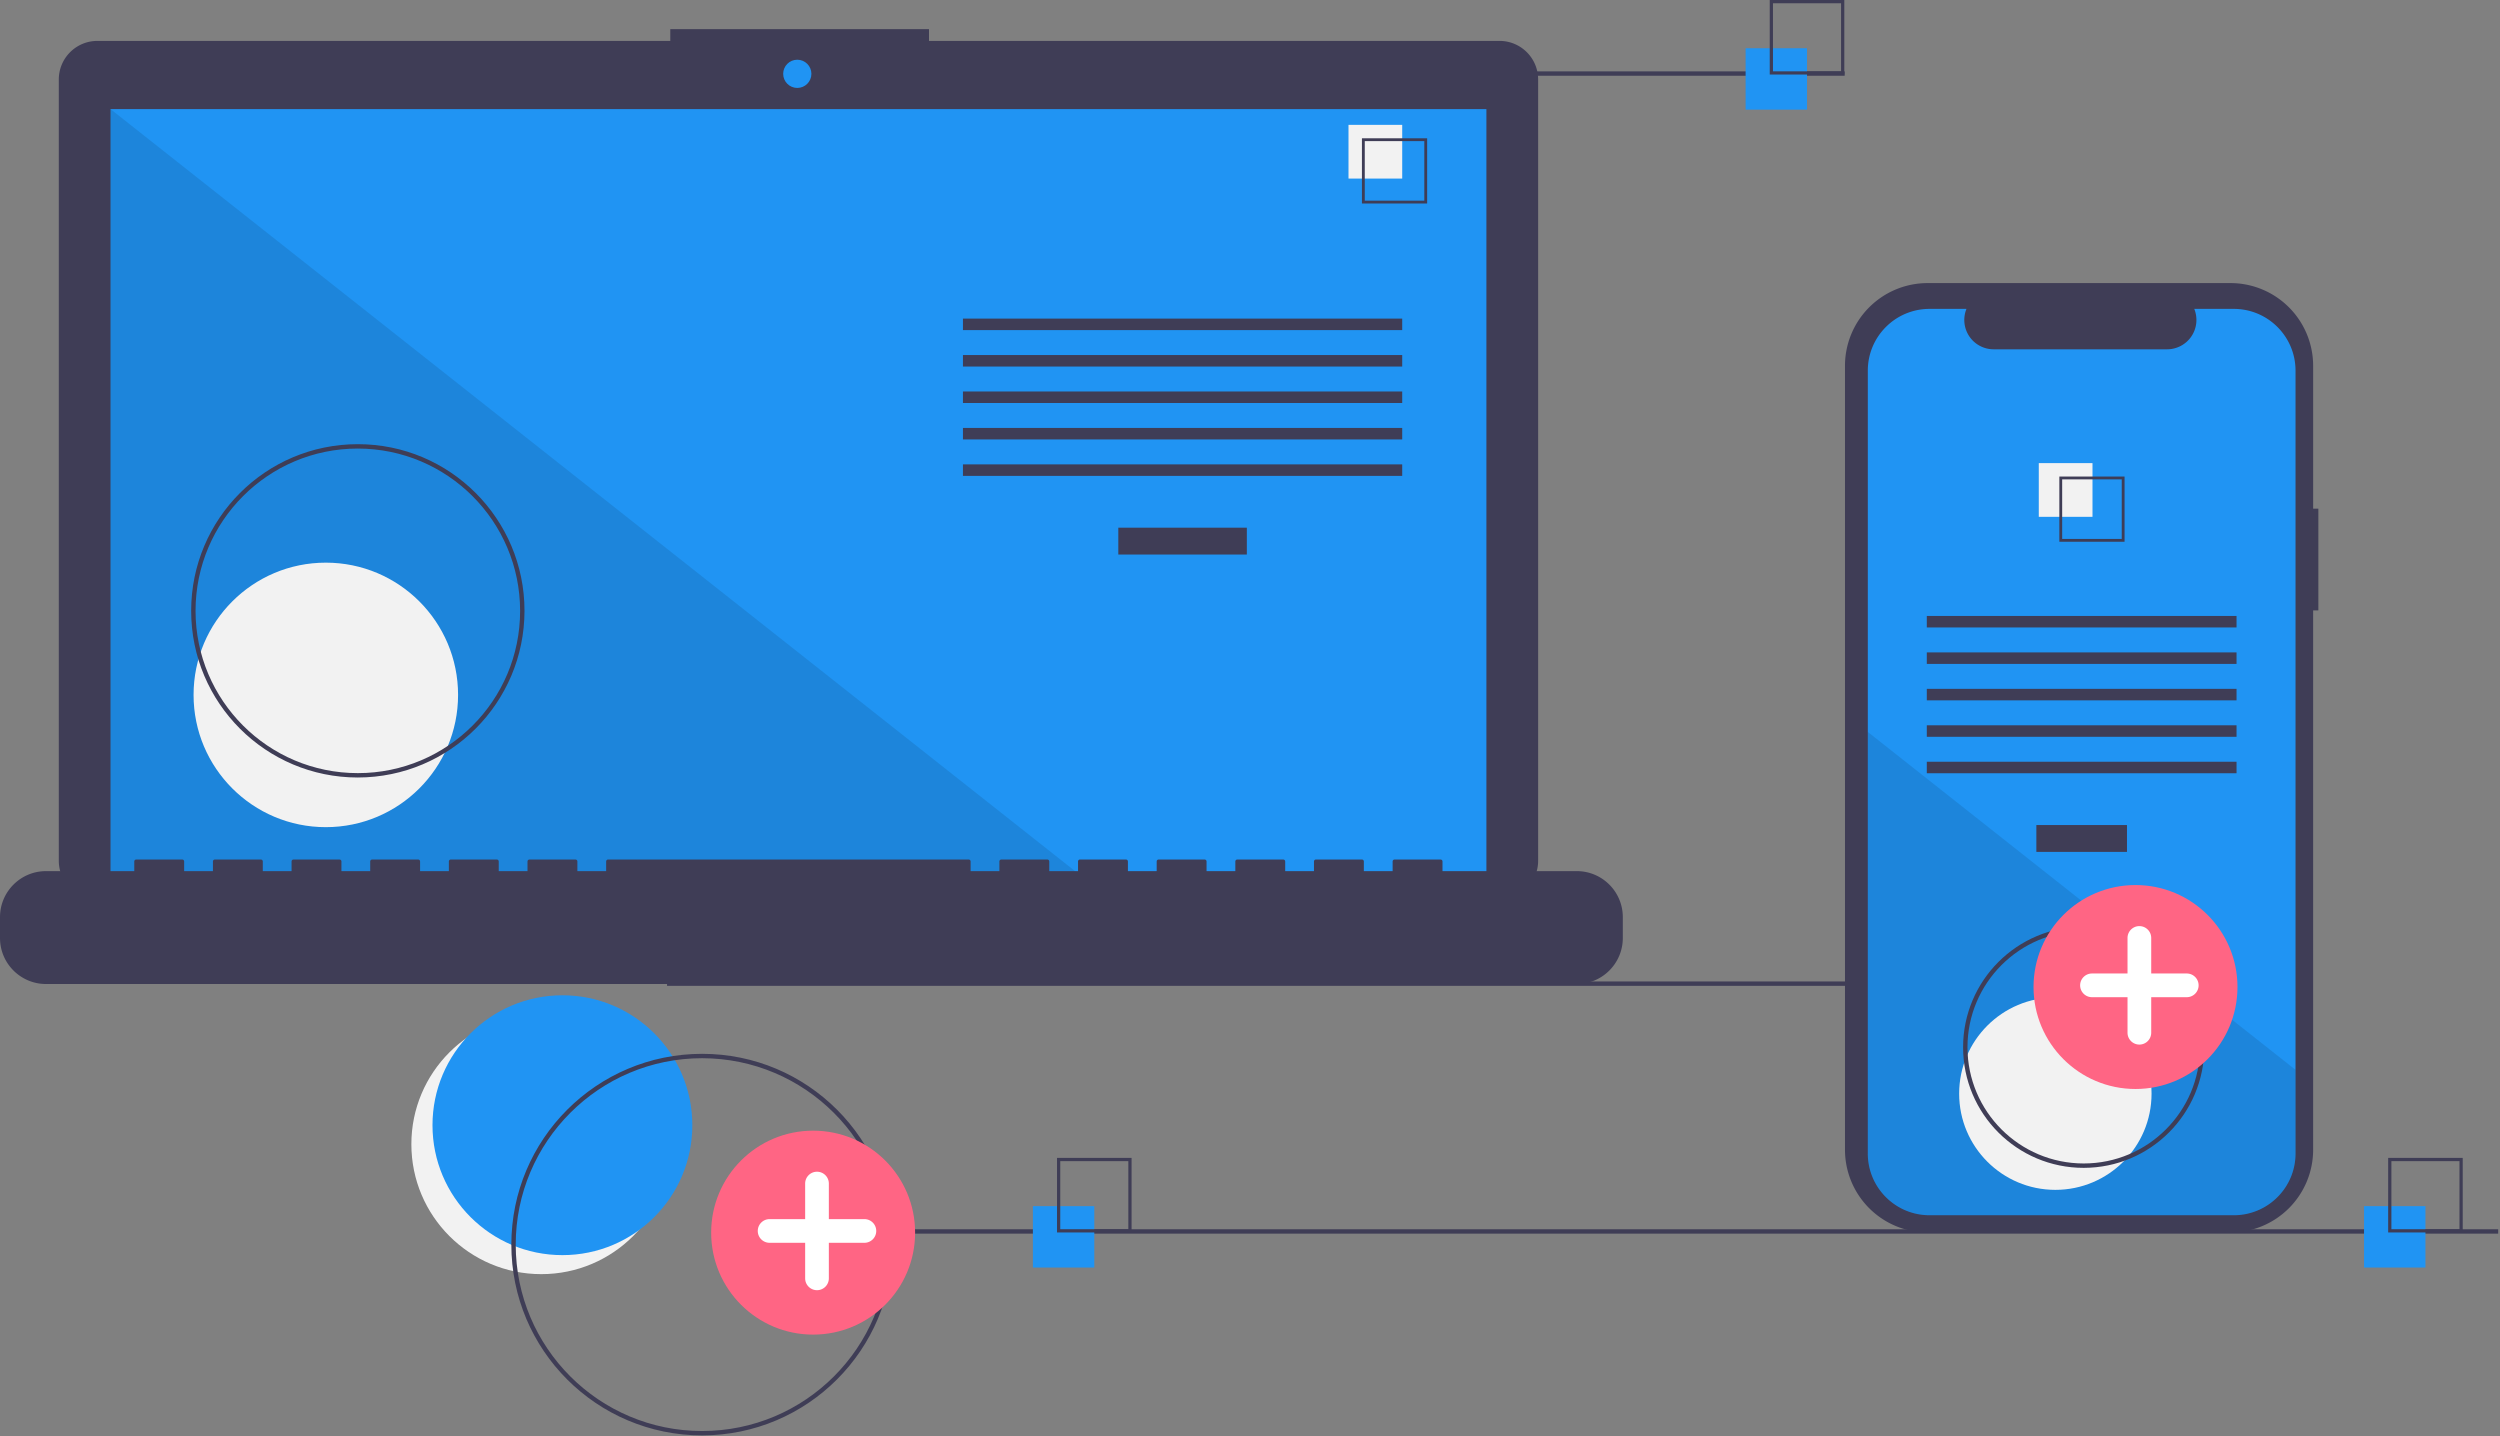 <svg xmlns="http://www.w3.org/2000/svg" width="1140" height="655" viewBox="0 0 1140 655">
  <rect x="0" y="0" width="1140" height="655" fill="#808080" stroke="none"/>
  <g fill="none" fill-rule="evenodd" class="page-1">
    <g fill-rule="nonzero" class="page-1__progressive-app">
      <circle cx="246.827" cy="521.765" r="59.243" fill="#F2F2F2" class="page-1__progressive-app__oval"/>
      <circle cx="256.46" cy="513.095" r="59.243" fill="#2094F3" class="page-1__progressive-app__oval"/>
      <rect width="733" height="2" x="304.171" y="447.543" fill="#3F3D56" class="page-1__progressive-app__rectangle"/>
      <path fill="#3F3D56" d="M683.793 18.652h-260.17V13.29h-117.97v5.362H44.41a17.599 17.599 0 0 0-17.598 17.599v356.252c0 9.72 7.879 17.598 17.598 17.598h639.383c9.72 0 17.598-7.879 17.598-17.598V36.25a17.599 17.599 0 0 0-17.598-17.599z" class="page-1__progressive-app__path"/>
      <rect width="627.391" height="353.913" x="50.406" y="49.754" fill="#2094F3" class="page-1__progressive-app__rectangle"/>
      <circle cx="363.565" cy="33.667" r="6.435" fill="#2094F3" class="page-1__progressive-app__oval"/>
      <polygon fill="#000" points="498.374 403.667 50.406 403.667 50.406 49.754" class="page-1__progressive-app__path" opacity=".1"/>
      <circle cx="148.574" cy="316.876" r="60.307" fill="#F2F2F2" class="page-1__progressive-app__oval"/>
      <rect width="58.605" height="12.246" x="509.953" y="240.622" fill="#3F3D56" class="page-1__progressive-app__rectangle"/>
      <rect width="200.307" height="5.248" x="439.102" y="145.279" fill="#3F3D56" class="page-1__progressive-app__rectangle"/>
      <rect width="200.307" height="5.248" x="439.102" y="161.898" fill="#3F3D56" class="page-1__progressive-app__rectangle"/>
      <rect width="200.307" height="5.248" x="439.102" y="178.518" fill="#3F3D56" class="page-1__progressive-app__rectangle"/>
      <rect width="200.307" height="5.248" x="439.102" y="195.137" fill="#3F3D56" class="page-1__progressive-app__rectangle"/>
      <rect width="200.307" height="5.248" x="439.102" y="211.756" fill="#3F3D56" class="page-1__progressive-app__rectangle"/>
      <rect width="24.492" height="24.492" x="614.917" y="56.934" fill="#F2F2F2" class="page-1__progressive-app__rectangle"/>
      <path fill="#3F3D56" d="M650.78 92.797h-29.74v-29.74h29.74v29.74zm-28.447-1.293h27.154V64.35h-27.154v27.154z" class="page-1__progressive-app__shape"/>
      <path fill="#3F3D56" d="M719.007 397.232h-61.23v-4.412a.875.875 0 0 0-.874-.874H635.91a.875.875 0 0 0-.875.874v4.412h-13.12v-4.412a.875.875 0 0 0-.875-.874h-20.993a.875.875 0 0 0-.874.874v4.412h-13.121v-4.412a.875.875 0 0 0-.875-.874h-20.993a.875.875 0 0 0-.874.874v4.412h-13.12v-4.412a.875.875 0 0 0-.876-.874h-20.992a.875.875 0 0 0-.875.874v4.412h-13.12v-4.412a.875.875 0 0 0-.875-.874h-20.993a.875.875 0 0 0-.875.874v4.412h-13.12v-4.412a.875.875 0 0 0-.875-.874h-20.993a.875.875 0 0 0-.875.874v4.412h-13.12v-4.412a.875.875 0 0 0-.875-.874H277.28a.875.875 0 0 0-.874.874v4.412h-13.12v-4.412a.875.875 0 0 0-.876-.874h-20.993a.875.875 0 0 0-.874.874v4.412h-13.12v-4.412a.875.875 0 0 0-.876-.874h-20.992a.875.875 0 0 0-.875.874v4.412h-13.12v-4.412a.875.875 0 0 0-.875-.874h-20.993a.875.875 0 0 0-.875.874v4.412h-13.12v-4.412a.875.875 0 0 0-.875-.874H133.83a.875.875 0 0 0-.875.874v4.412h-13.12v-4.412a.875.875 0 0 0-.875-.874H97.967a.875.875 0 0 0-.875.874v4.412h-13.12v-4.412a.875.875 0 0 0-.875-.874H62.104a.875.875 0 0 0-.875.874v4.412H20.993C9.399 397.232 0 406.63 0 418.225v9.492c0 11.594 9.399 20.993 20.993 20.993h698.014c11.594 0 20.993-9.399 20.993-20.993v-9.492c0-11.594-9.399-20.993-20.993-20.993z" class="page-1__progressive-app__path"/>
      <path fill="#3F3D56" d="M163.171 354.543c-41.973 0-76-34.026-76-76 0-41.973 34.027-76 76-76 41.974 0 76 34.027 76 76-.047 41.954-34.046 75.953-76 76zm0-150c-40.869 0-74 33.131-74 74 0 40.87 33.131 74 74 74 40.87 0 74-33.13 74-74-.046-40.85-33.15-73.954-74-74z" class="page-1__progressive-app__shape"/>
      <rect width="255" height="2" x="586.171" y="32.543" fill="#3F3D56" class="page-1__progressive-app__rectangle"/>
      <rect width="733" height="2" x="406.171" y="560.543" fill="#3F3D56" class="page-1__progressive-app__rectangle"/>
      <rect width="28" height="28" x="471" y="550" fill="#2094F3" class="page-1__progressive-app__rectangle"/>
      <path fill="#3F3D56" d="M516 562h-34v-34h34v34zm-32.522-1.478h31.044v-31.044h-31.044v31.044z" class="page-1__progressive-app__shape"/>
      <rect width="28" height="28" x="796" y="22" fill="#2094F3" class="page-1__progressive-app__rectangle"/>
      <path fill="#3F3D56" d="M841 34h-34V0h34v34zm-32.522-1.478h31.044V1.478h-31.044v31.044z" class="page-1__progressive-app__shape"/>
      <rect width="28" height="28" x="1078" y="550" fill="#2094F3" class="page-1__progressive-app__rectangle"/>
      <path fill="#3F3D56" d="M1123 562h-34v-34h34v34zm-32.522-1.478h31.044v-31.044h-31.044v31.044z" class="page-1__progressive-app__shape"/>
      <path fill="#3F3D56" d="M1057.171 231.958h-2.378v-65.161a37.714 37.714 0 0 0-37.714-37.714H879.025a37.714 37.714 0 0 0-37.713 37.714v357.481a37.714 37.714 0 0 0 37.713 37.714h138.054a37.714 37.714 0 0 0 37.714-37.714V278.341h2.378v-46.383z" class="page-1__progressive-app__path"/>
      <path fill="#2094F3" d="M1046.761 169.013v356.96c.003 15.555-12.605 28.17-28.16 28.17h-138.72c-15.555 0-28.162-12.615-28.16-28.17v-356.96c0-15.551 12.609-28.16 28.16-28.16h16.83a13.38 13.38 0 0 0 12.39 18.43h79.09a13.38 13.38 0 0 0 12.39-18.43h18.02c15.552 0 28.16 12.609 28.16 28.16z" class="page-1__progressive-app__path"/>
      <rect width="41.324" height="12.246" x="928.58" y="376.218" fill="#3F3D56" class="page-1__progressive-app__rectangle"/>
      <rect width="141.24" height="5.248" x="878.621" y="280.875" fill="#3F3D56" class="page-1__progressive-app__rectangle"/>
      <rect width="141.24" height="5.248" x="878.621" y="297.494" fill="#3F3D56" class="page-1__progressive-app__rectangle"/>
      <rect width="141.24" height="5.248" x="878.621" y="314.114" fill="#3F3D56" class="page-1__progressive-app__rectangle"/>
      <rect width="141.24" height="5.248" x="878.621" y="330.733" fill="#3F3D56" class="page-1__progressive-app__rectangle"/>
      <rect width="141.24" height="5.248" x="878.621" y="347.352" fill="#3F3D56" class="page-1__progressive-app__rectangle"/>
      <rect width="24.492" height="24.492" x="929.684" y="211.179" fill="#F2F2F2" class="page-1__progressive-app__rectangle"/>
      <path fill="#3F3D56" d="M939.06 217.303v29.74h29.74v-29.74h-29.74zm28.45 28.45h-27.16v-27.16h27.16v27.16z" class="page-1__progressive-app__shape"/>
      <path fill="#000" d="M1046.761 487.853v38.12c.003 15.555-12.605 28.167-28.16 28.17h-138.72c-15.555-.003-28.162-12.615-28.16-28.17v-192.21l116.87 92.33 2 1.58 21.74 17.17 2.03 1.61 52.4 41.4z" class="page-1__progressive-app__path" opacity=".1"/>
      <circle cx="937.241" cy="498.707" r="43.868" fill="#F2F2F2" class="page-1__progressive-app__oval"/>
      <path fill="#3F3D56" d="M320.171 654.543c-48.048 0-87-38.951-87-87s38.952-87 87-87c48.05 0 87 38.951 87 87-.054 48.026-38.973 86.946-87 87zm0-172c-46.944 0-85 38.056-85 85s38.056 85 85 85c46.945 0 85-38.056 85-85-.053-46.922-38.077-84.947-85-85zm630 50c-30.375 0-55-24.624-55-55 0-30.375 24.625-55 55-55 30.376 0 55 24.625 55 55-.034 30.362-24.638 54.966-55 55zm0-108c-29.27 0-53 23.73-53 53 0 29.271 23.73 53 53 53 29.271 0 53-23.729 53-53-.032-29.257-23.742-52.967-53-53z" class="page-1__progressive-app__shape"/>
      <g class="page-1__progressive-app__add" transform="translate(324.289 515.581)">
        <path fill="#FF6584" d="M46.5 93C20.819 93 0 72.181 0 46.5S20.819 0 46.5 0 93 20.819 93 46.5 72.181 93 46.5 93z" class="page-1__progressive-app__add__path"/>
        <path fill="#FFF" d="M53.666 40.334V24.127a5.402 5.402 0 0 0-10.804 0v16.207H26.656a5.402 5.402 0 0 0 0 10.804h16.206v16.206a5.402 5.402 0 0 0 10.804 0V51.138h16.207a5.402 5.402 0 1 0 0-10.804H53.666z" class="page-1__progressive-app__add__path"/>
      </g>
      <g class="page-1__progressive-app__add-copy" transform="translate(927.289 403.581)">
        <path fill="#FF6584" d="M46.5 93C20.819 93 0 72.181 0 46.5S20.819 0 46.5 0 93 20.819 93 46.5 72.181 93 46.5 93z" class="page-1__progressive-app__add-copy__path"/>
        <path fill="#FFF" d="M53.666 40.334V24.127a5.402 5.402 0 0 0-10.804 0v16.207H26.656a5.402 5.402 0 0 0 0 10.804h16.206v16.206a5.402 5.402 0 0 0 10.804 0V51.138h16.207a5.402 5.402 0 1 0 0-10.804H53.666z" class="page-1__progressive-app__add-copy__path"/>
      </g>
    </g>
  </g>
</svg>
